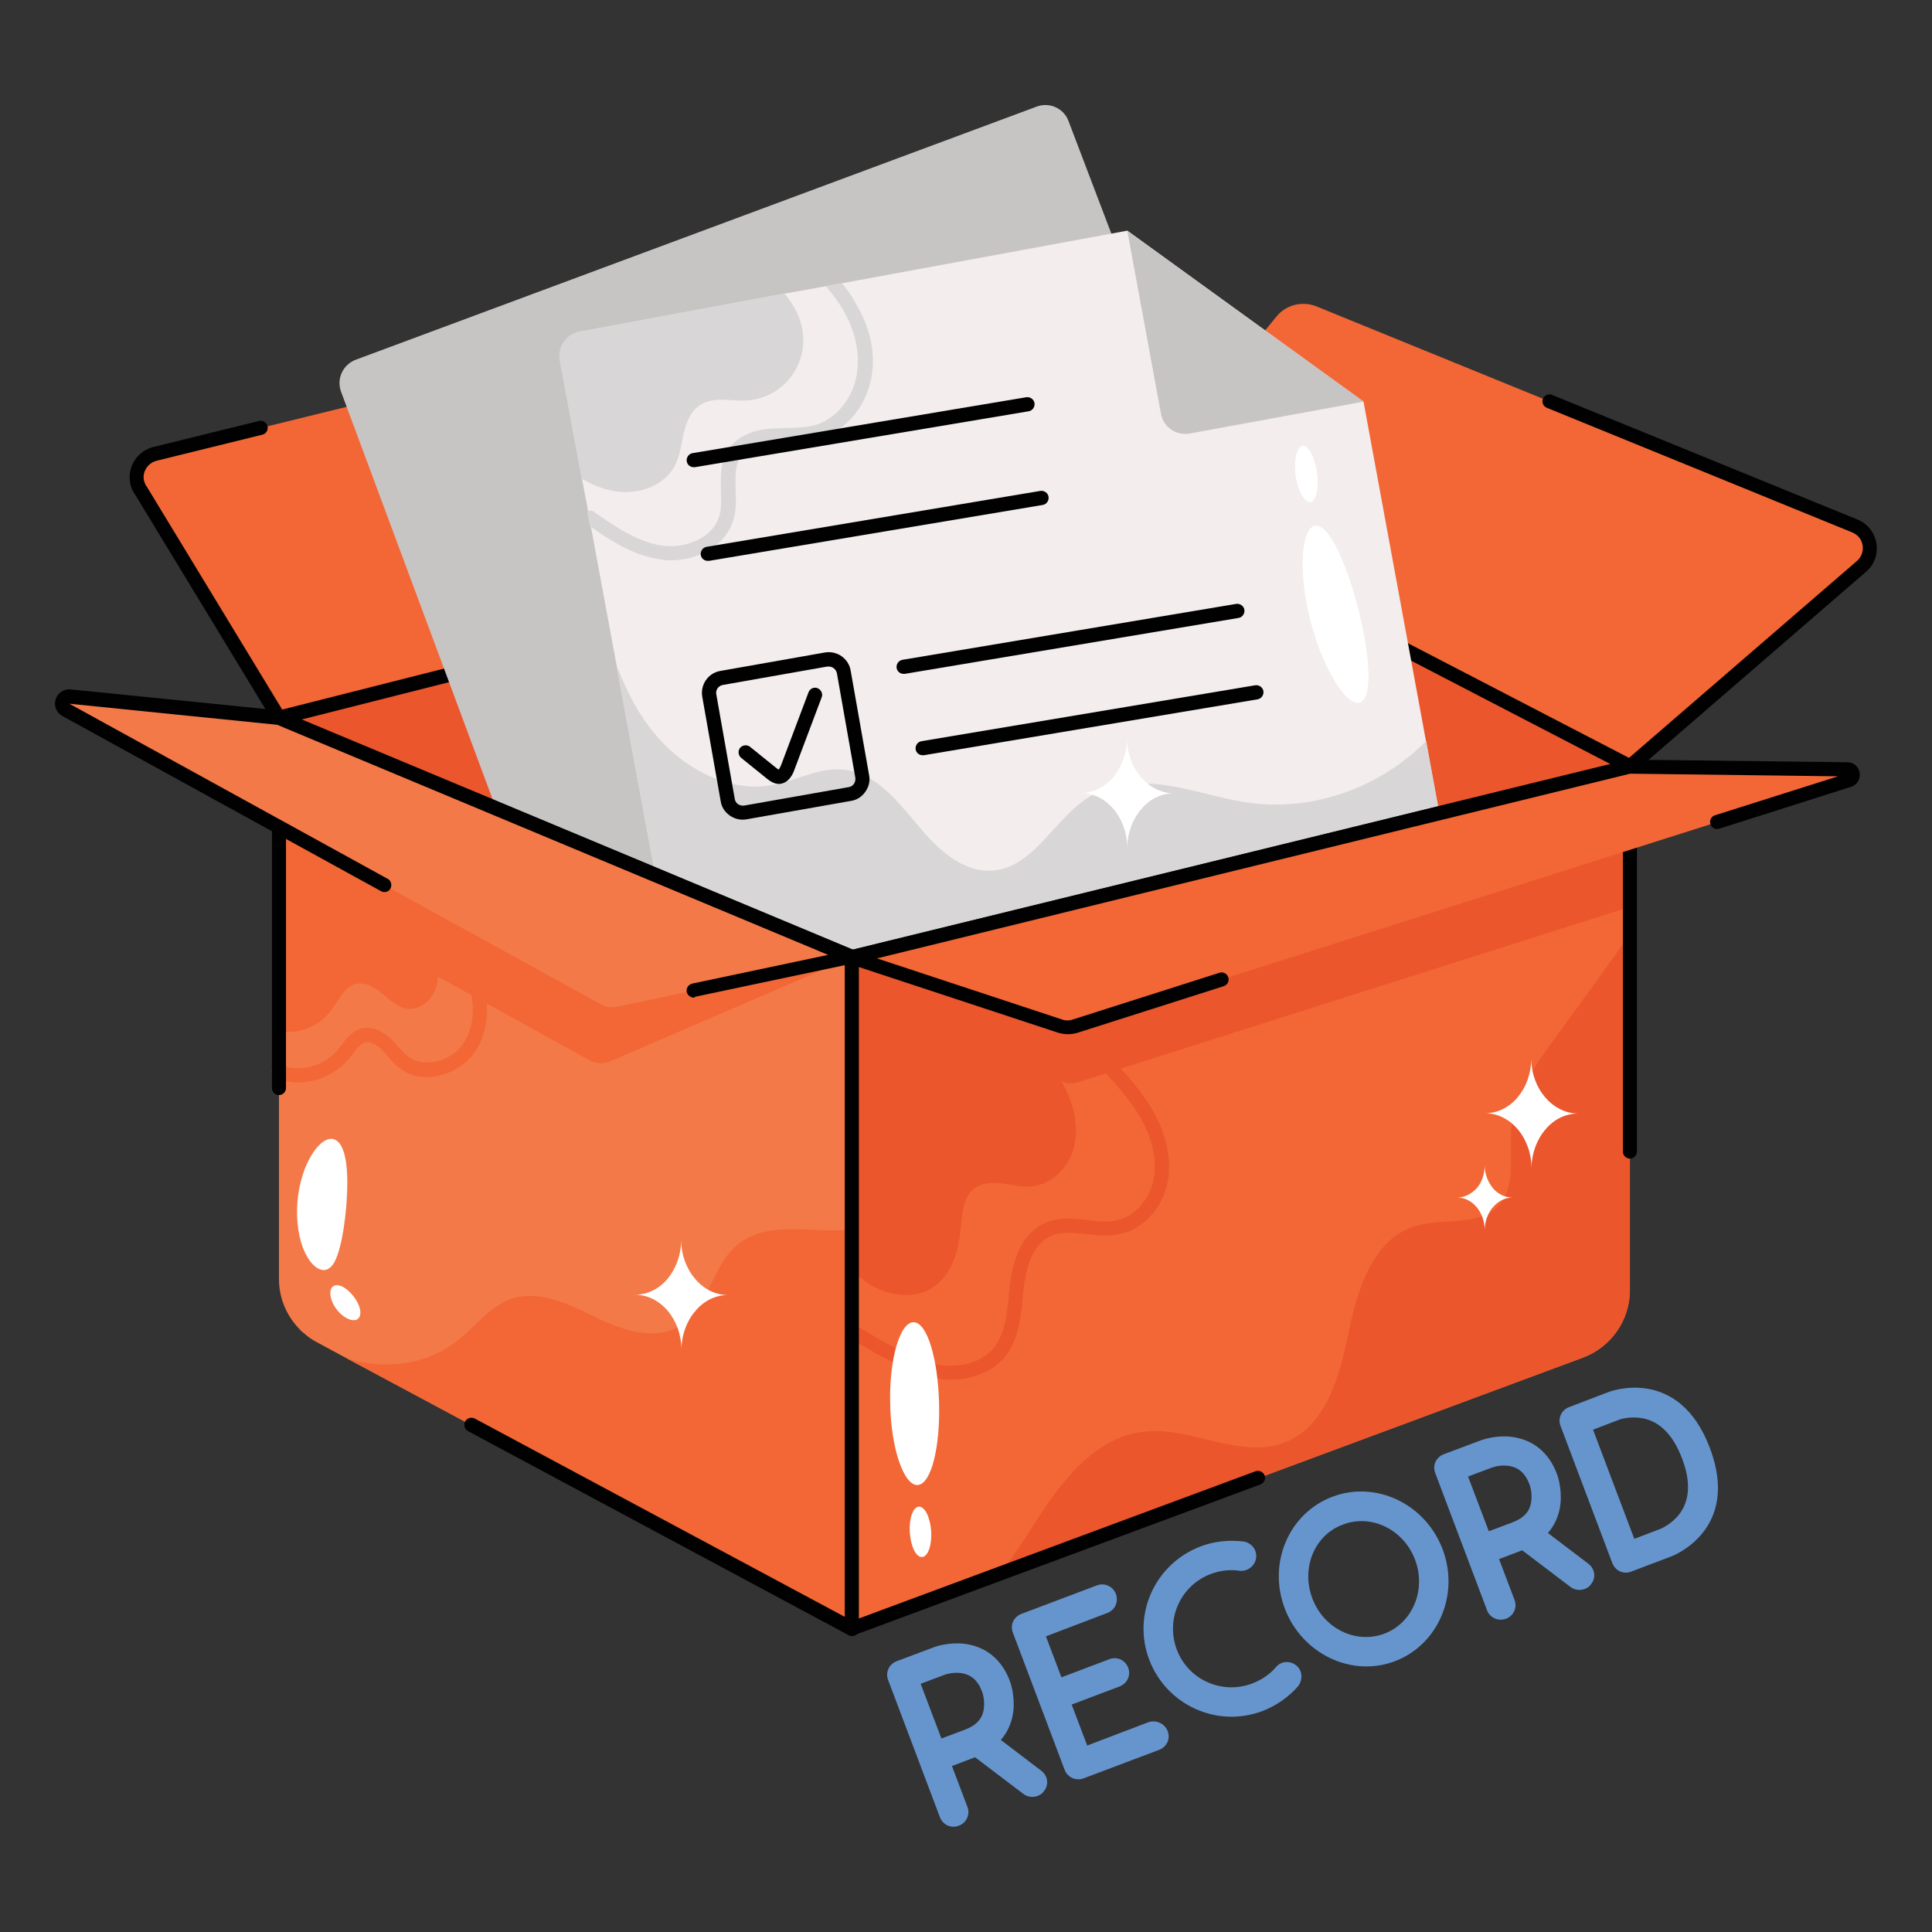 <svg id="Layer_1" enable-background="new 0 0 66 66" viewBox="0 0 66 66" xmlns="http://www.w3.org/2000/svg"><rect x="0" y="0" width="66" height="66" fill="#333333" stroke="none"/><g><g><g><path d="m9.53 24.52 28.86-7.31 17.29 8.97-26.58 6.52z" fill="#eb562c"/></g></g><g><g><path d="m38.39 17.21 5.21-6.39c.33-.41.89-.55 1.38-.35l18.39 7.5c.56.23.69.97.23 1.37l-7.91 6.84z" fill="#f26735"/></g></g><g><g><path d="m9.53 24.52-4.69-7.72c-.36-.47-.12-1.15.45-1.29l27.6-6.79 5.5 8.49z" fill="#f26735"/></g></g><g><g><path d="m55.68 26.42c-.04 0-.08-.01-.11-.03l-17.29-8.97c-.06-.03-.11-.09-.13-.17-.01-.07 0-.15.05-.2l2.77-3.4c.08-.1.24-.12.34-.03.1.08.12.24.03.34l-2.58 3.17 16.89 8.76 7.79-6.73c.15-.13.22-.33.19-.53s-.16-.36-.35-.44l-10.44-4.26c-.12-.05-.18-.19-.13-.31s.19-.18.31-.13l10.44 4.26c.34.14.58.44.64.81s-.07.73-.35.97l-7.91 6.84c-.05.03-.1.05-.16.05z" fill="#010101"/></g></g><g><g><path d="m9.53 24.76c-.08 0-.16-.04-.21-.12l-4.69-7.72c-.2-.26-.26-.63-.14-.97s.4-.59.75-.68l3.61-.89c.13-.03.26.05.29.18s-.05.26-.18.29l-3.61.89c-.19.05-.34.18-.41.37s-.03.38.09.54l4.61 7.59 28.36-7.18-5.22-8.06-15.4 3.79c-.13.03-.26-.05-.29-.18s.05-.26.18-.29l15.57-3.83c.1-.02.2.02.26.1l5.5 8.49c.04.07.05.15.02.22s-.09.13-.17.15l-28.86 7.31c-.02 0-.04 0-.06 0z" fill="#010101"/></g></g><g><g><path d="m46.28 29.83-25.05 9.31-9.58-25.76c-.16-.44.06-.92.5-1.09l23.27-8.65c.43-.16.92.06 1.08.49z" fill="#c7c4c4"/></g></g><g><g><path d="m50.41 34.5-.16.03-24.81 4.57-1.31.24-.21-1.14-2.86-15.48v-.01l-.88-4.75-.09-.5-.21-1.11-.75-4.04c-.08-.46.22-.9.68-.98l7-1.3 1.44-.26.55-.1 9.71-1.79 8.07 5.84 2.13 11.58 1.65 8.97z" fill="#f3eded"/></g></g><g><g><g><path d="m29.74 13.03c-.22.95-.91 1.72-1.77 1.95-.35.1-.71.1-1.07.11-.15.01-.3.01-.46.01-.38.03-.88.14-1.13.49-.21.3-.19.7-.18 1.13.01.35.03.71-.08 1.05-.27.9-1.24 1.37-2.14 1.37-.12 0-.23-.01-.35-.03-.93-.13-1.71-.65-2.41-1.14l-.09-.5c.08-.04.17-.03.24.02.68.48 1.46 1.02 2.32 1.15.76.11 1.72-.24 1.95-1 .08-.27.07-.58.06-.9-.01-.48-.03-.98.27-1.41.28-.41.8-.65 1.49-.69.16-.01.32-.01.48-.02.33-.01.65-.01.95-.09.68-.19 1.25-.82 1.42-1.6.16-.69.03-1.5-.38-2.24-.17-.31-.38-.6-.64-.91l.55-.1c.21.26.37.51.51.77.5.85.65 1.76.46 2.58z" fill="#d8d6d6"/></g></g></g><g><g><path d="m50.36 34.27c-.03.09-.08.17-.12.26l-24.8 4.57c-.53-.26-1.04-.57-1.52-.89l-2.86-15.48c.3.76.65 1.49 1.14 2.13.98 1.3 2.6 2.24 4.19 1.96.82-.15 1.59-.61 2.42-.53 1.06.1 1.82 1.03 2.5 1.85.68.83 1.56 1.69 2.62 1.6 1.43-.13 2.11-1.84 3.35-2.56.8-.46 1.79-.48 2.71-.33.91.15 1.8.46 2.72.58 2.19.29 4.48-.55 6.01-2.12z" fill="#d8d6d6"/></g></g><g><g><path d="m46.58 13.72-5.94 1.09c-.46.08-.9-.22-.98-.68l-1.15-6.25z" fill="#c7c4c4"/></g></g><g><g><path d="m23.7 15.96c-.12 0-.22-.08-.24-.2-.02-.13.07-.26.2-.28l11.4-1.91c.13-.02.26.07.28.2s-.07.26-.2.28l-11.4 1.91c-.01 0-.03 0-.04 0z" fill="#010101"/></g></g><g><g><path d="m24.18 19.16c-.12 0-.22-.08-.24-.2-.02-.13.07-.26.2-.28l11.4-1.91c.13-.02.26.07.28.2s-.07.26-.2.28l-11.4 1.91c-.01 0-.03 0-.04 0z" fill="#010101"/></g></g><g><g><path d="m30.87 23.02c-.12 0-.22-.08-.24-.2-.02-.13.07-.26.2-.28l11.4-1.91c.13-.02.26.07.28.2s-.07.26-.2.28l-11.4 1.91c-.01 0-.03 0-.04 0z" fill="#010101"/></g></g><g><g><path d="m31.52 25.8c-.12 0-.22-.08-.24-.2-.02-.13.07-.26.2-.28l11.4-1.91c.13-.02.26.07.28.2s-.07.26-.2.28l-11.4 1.91c-.02 0-.03 0-.04 0z" fill="#010101"/></g></g><g><g><path d="m25.36 28c-.15 0-.3-.05-.43-.14-.17-.12-.28-.29-.31-.49l-.63-3.57c-.07-.41.2-.81.62-.88l3.57-.63c.41-.07.81.2.88.62l.63 3.57c.04.2-.01.4-.13.57s-.29.28-.49.31l-3.57.63c-.05.01-.1.01-.14.01zm2.95-5.23c-.02 0-.03 0-.05 0l-3.57.63c-.15.03-.25.17-.22.32l.63 3.57c.01.07.05.14.11.18s.13.06.21.05l3.57-.63c.07-.01.14-.05.18-.11s.06-.13.05-.21l-.63-3.57c-.03-.14-.15-.23-.28-.23z" fill="#010101"/></g></g><g><g><path d="m26.61 26.78c-.19 0-.33-.12-.41-.18l-.88-.71c-.1-.08-.12-.24-.04-.34s.24-.12.34-.04l.88.71c.02.02.08.06.1.07 0 0 .04-.04.09-.17l.93-2.47c.05-.13.19-.19.31-.14s.19.19.14.31l-.93 2.47c-.04.12-.18.47-.52.49.01 0 0 0-.01 0z" fill="#010101"/></g></g><g><g><path d="m29.1 32.69v22.95l-17.26-9.24-1.02-.55c-.15-.08-.3-.18-.43-.3-.07-.05-.14-.12-.2-.19-.42-.45-.66-1.04-.66-1.67v-19.16z" fill="#f47948"/></g></g><g><g><path d="m14.91 33.69c-.12.43-.52.81-.97.77-.33-.03-.6-.28-.86-.5-.25-.21-.57-.42-.9-.35-.42.09-.61.56-.87.91-.35.46-.92.74-1.49.74-.1 0-.19-.01-.28-.03v-6.48c.53-.16 1.09-.19 1.63-.06.84.19 1.58.71 2.17 1.34.63.68 1.13 1.48 1.43 2.35.14.4.25.87.14 1.31z" fill="#f26735"/></g></g><g><g><path d="m10.17 36.98c-.09 0-.17-.01-.26-.02-.19-.03-.35-.07-.48-.13-.12-.05-.18-.2-.12-.32.05-.12.2-.18.32-.12.09.04.21.07.35.09.6.07 1.22-.18 1.59-.66.04-.05.08-.1.11-.14.15-.2.33-.43.61-.53.33-.11.71.01 1.04.32.1.09.19.19.28.29.11.12.21.24.32.32.23.18.54.25.88.2.4-.06.79-.3 1.01-.62.39-.57.44-1.4.13-2.22-.29-.75-.82-1.4-1.34-2.03l.36-.32-.19.15.2-.14c.55.66 1.11 1.35 1.42 2.17.37.97.3 1.97-.18 2.67-.3.43-.8.74-1.34.83-.46.08-.91-.03-1.24-.29-.15-.11-.27-.25-.39-.39-.08-.09-.16-.18-.24-.26-.15-.14-.38-.27-.56-.21-.14.05-.26.2-.38.36-.04.05-.08.11-.12.16-.43.52-1.1.84-1.78.84z" fill="#f26735"/></g></g><g><g><path d="m29.1 32.7-8.24 3.55c-.23.1-.5.09-.72-.03l-10.61-5.85v-5.84z" fill="#f26735"/></g></g><g><g><path d="m29.1 42v13.65l-17.26-9.25c1.27.42 2.76.23 3.81-.62.6-.48 1.09-1.16 1.82-1.41.95-.32 1.96.18 2.86.62s2.01.83 2.87.32c1.01-.6 1.11-2.1 2.04-2.83.62-.48 1.47-.52 2.26-.48.53.02 1.07.06 1.6 0z" fill="#f26735"/></g></g><g><g><path d="m29.1 55.89c-.04 0-.08-.01-.11-.03l-13-6.97c-.12-.06-.16-.21-.1-.33s.21-.16.33-.1l12.65 6.78v-22.38l-19.1-7.97v12.28c0 .13-.11.24-.24.24s-.24-.11-.24-.24v-12.64c0-.08.04-.16.11-.2s.15-.05.23-.02l19.57 8.17c.09.04.15.13.15.22v22.95c0 .08-.04.16-.12.21-.04.02-.09.03-.13.03z" fill="#010101"/></g></g><g><g><path d="m9.53 24.52-7.14-.72c-.26-.03-.37.32-.14.45l18.28 10.06c.17.09.37.12.56.08l8.01-1.7z" fill="#f47948"/></g></g><g><g><path d="m55.68 26.19v17.89c0 1.02-.64 1.94-1.6 2.3l-19.94 7.4c0 .01 0 .01-.01.01l-5.04 1.87v-22.97z" fill="#f26735"/></g></g><g><g><path d="m36.64 39.35c-.21.62-.77 1.13-1.42 1.18-.33.03-.66-.06-.98-.1-.33-.04-.68-.03-.95.16-.39.29-.42.86-.47 1.34-.06.77-.3 1.62-.95 2.05-.64.42-1.53.29-2.19-.12-.21-.14-.41-.29-.59-.46v-10.72c.25-.18.52.49.82.39 1.04-.33 2.21-.07 3.15.48s1.69 1.38 2.38 2.23c.41.51.81 1.04 1.06 1.64.26.62.35 1.31.14 1.93z" fill="#eb562c"/></g></g><g><g><path d="m32.48 47.13c-.21 0-.43-.02-.64-.07-.84-.18-2.19-.96-2.86-1.39-.11-.07-.14-.22-.07-.33s.22-.14.33-.07c.83.54 2.03 1.18 2.7 1.33.79.17 1.57-.04 1.99-.53.4-.47.47-1.16.53-1.82l.03-.29c.13-1.15.53-1.88 1.21-2.18.47-.21.97-.15 1.45-.1.35.04.69.08 1 .01.61-.13 1.13-.71 1.26-1.41.12-.62-.03-1.34-.41-2.03-.36-.65-.88-1.21-1.37-1.75-.09-.1-.08-.25.01-.34.1-.09.25-.08.34.01.52.56 1.05 1.14 1.44 1.84.44.79.61 1.63.47 2.36-.17.9-.83 1.62-1.64 1.79-.39.08-.78.04-1.15 0-.44-.05-.85-.09-1.2.06-.51.23-.82.83-.93 1.79l-.03.29c-.07.74-.15 1.5-.64 2.09-.42.47-1.09.74-1.82.74z" fill="#eb562c"/></g></g><g><g><path d="m55.68 31.93v12.14c0 1.02-.64 1.94-1.6 2.3l-19.94 7.4c.37-.44.7-.94 1-1.41.96-1.53 2.14-3.25 3.93-3.45 1.63-.19 3.34.98 4.86.35 1.39-.57 1.84-2.27 2.14-3.74s.83-3.18 2.26-3.63c.95-.3 2.15.03 2.85-.69.63-.66.37-1.73.45-2.64.1-1.15.8-2.15 1.49-3.09.86-1.18 1.71-2.36 2.56-3.54z" fill="#eb562c"/></g></g><g><g><path d="m55.68 26.18v4.8l-18.86 5.99c-.22.07-.46.04-.66-.08l-7.05-4.2z" fill="#eb562c"/></g></g><g><g><path d="m29.1 55.88c-.05 0-.1-.01-.14-.04-.06-.05-.1-.12-.1-.2v-22.95c0-.11.08-.21.18-.23l26.58-6.51c.07-.02.15 0 .21.04.06.05.09.12.09.19v13.16c0 .13-.11.24-.24.24s-.24-.11-.24-.24v-12.85l-26.1 6.39v22.41l13.55-5.03c.13-.04.26.02.31.14.05.13-.02.26-.14.31l-13.88 5.15c-.02.02-.05.02-.08.02z" fill="#010101"/></g></g><g><g><path d="m29.1 32.7 7.13 2.35c.16.05.34.05.5 0l26.45-8.4c.21-.07.16-.37-.06-.37l-7.44-.09z" fill="#f26735"/></g></g><g><g><path d="m23.7 34.08c-.11 0-.21-.08-.24-.19-.03-.13.06-.26.19-.29l4.64-.98-18.82-7.86-7.1-.72 10.87 5.98c.12.06.16.21.1.33s-.21.16-.33.09l-10.88-5.98c-.2-.11-.3-.34-.23-.57.07-.22.28-.36.51-.34l7.14.72c.02 0 .05.01.07.02l19.57 8.17c.1.04.16.14.15.24s-.09.19-.19.21l-5.4 1.14c-.02.03-.03.03-.05.03z" fill="#010101"/></g></g><g><g><path d="m36.48 35.33c-.11 0-.22-.02-.33-.05l-7.13-2.35c-.1-.03-.17-.13-.17-.24s.08-.2.18-.22l26.58-6.51c.02 0 .03-.01.06-.01l7.44.09c.22 0 .39.15.42.37.03.21-.09.41-.3.47l-4.5 1.43c-.13.04-.26-.03-.3-.16s.03-.26.16-.3l4.2-1.33-7.1-.09-25.73 6.31 6.33 2.09c.11.04.24.04.35 0l5.02-1.6c.13-.04.26.03.3.16s-.03.26-.16.3l-5.02 1.6c-.08.02-.19.04-.3.04z" fill="#010101"/></g></g><g><g><g><path d="m35.57 60.49c.08.06.13.13.17.22.06.15.04.34-.08.48-.05.08-.13.13-.21.16-.16.06-.34.04-.48-.06l-1.66-1.26-.79.3.53 1.4c.1.26-.04.55-.3.64-.26.1-.54-.03-.64-.29l-1.77-4.69c-.1-.26.03-.54.29-.64l1.28-.48c.05-.02.48-.17 1-.12.74.08 1.31.52 1.59 1.28.02.05.17.48.12 1-.04.39-.19.73-.43 1.01zm-3.41-1.1.8-.3c.4-.15.61-.38.65-.73.04-.29-.05-.55-.06-.57-.15-.4-.39-.6-.76-.64-.29-.03-.54.07-.54.07l-.8.3z" fill="#6695ce"/></g></g><g><g><path d="m39.89 59.14c.1.26-.03.54-.3.64l-2.57.97c-.26.1-.55-.03-.65-.29l-1.77-4.69c-.1-.26.03-.54.3-.64l2.57-.97c.26-.1.55.03.65.29.1.27-.03.55-.29.65l-2.1.8.53 1.4 1.64-.62c.26-.1.54.03.64.29s-.03.54-.29.64l-1.64.62.53 1.4 2.1-.8c.27-.08.55.05.65.31z" fill="#6695ce"/></g></g><g><g><path d="m44.29 56.9c.21.18.22.49.05.71-.33.37-.74.66-1.21.84-1.55.59-3.28-.2-3.87-1.75s.2-3.28 1.75-3.87c.47-.18.98-.23 1.47-.17.27.04.47.29.43.56-.04.28-.29.47-.57.44-.32-.05-.66-.01-.98.11-1.03.39-1.55 1.54-1.16 2.58s1.55 1.55 2.58 1.16c.31-.12.6-.31.81-.56.17-.21.48-.23.7-.05z" fill="#6695ce"/></g></g><g><g><path d="m43.89 54.95c-.59-1.55.14-3.26 1.63-3.82 1.48-.56 3.17.24 3.76 1.79s-.15 3.27-1.63 3.83-3.17-.25-3.76-1.8zm.94-.35c.39 1.04 1.49 1.57 2.46 1.21.97-.37 1.44-1.5 1.05-2.53s-1.49-1.57-2.46-1.2c-.97.35-1.44 1.48-1.05 2.52z" fill="#6695ce"/></g></g><g><g><path d="m54.26 53.42c.08.06.13.13.17.22.06.15.04.34-.08.48-.05.08-.13.13-.21.16-.16.06-.34.04-.48-.06l-1.66-1.26-.79.3.53 1.4c.1.26-.04.55-.3.64s-.54-.03-.64-.29l-1.77-4.69c-.1-.26.03-.54.29-.64l1.28-.48c.05-.02.48-.17 1-.12.74.08 1.31.52 1.59 1.28.02.05.17.48.12 1-.04.39-.19.73-.43 1.01zm-3.4-1.11.8-.3c.4-.15.61-.38.65-.73.04-.29-.05-.55-.06-.57-.15-.4-.39-.6-.76-.64-.29-.03-.54.07-.54.07l-.8.3z" fill="#6695ce"/></g></g><g><g><path d="m55.72 53.69c-.26.1-.54-.03-.64-.29l-1.77-4.69c-.1-.26.03-.54.29-.64l1.36-.52c.03-.01 2.38-.91 3.45 1.91s-1.29 3.7-1.32 3.71zm.11-1.12.89-.34c.02-.01.38-.15.66-.52.35-.47.38-1.11.08-1.89-.3-.79-.75-1.26-1.35-1.37-.43-.08-.79.04-.8.05l-.89.34z" fill="#6695ce"/></g></g></g><g><g><path d="m10.19 45.35c.06.07.13.14.2.2-.07-.05-.14-.12-.2-.19z" fill="#f26735"/></g></g><g><g><path d="m27.44 11.6c.01.53-.2 1.05-.56 1.44-.36.38-.87.62-1.4.64-.52.03-1.09-.14-1.54.14-.34.21-.5.61-.59 1-.08.39-.13.79-.32 1.13-.4.71-1.34.98-2.14.81-.36-.08-.7-.22-1.02-.41l-.75-4.04c-.08-.46.22-.9.68-.98l7-1.3c.38.45.64.99.64 1.57z" fill="#d8d6d6"/></g></g><g><g><path d="m53.91 38.04c-.44 0-.84.21-1.12.55-.29.34-.47.81-.47 1.33 0-1.04-.71-1.89-1.59-1.89.44 0 .84-.21 1.12-.55s.46-.81.46-1.33c0 .52.18.99.47 1.33s.69.56 1.13.56z" fill="#fff"/></g></g><g><g><path d="m24.87 44.24c-.44 0-.84.21-1.12.55-.29.34-.47.81-.47 1.33 0-1.04-.71-1.89-1.59-1.89.44 0 .84-.21 1.12-.55s.46-.81.46-1.33c0 .52.18.99.47 1.33.29.35.69.56 1.13.56z" fill="#fff"/></g></g><g><g><path d="m40.1 27.1c-.44 0-.84.21-1.12.55-.29.34-.47.81-.47 1.33 0-1.04-.71-1.89-1.59-1.89.44 0 .84-.21 1.12-.55s.46-.81.46-1.33c0 .52.18.99.47 1.33s.69.56 1.13.56z" fill="#fff"/></g></g><g><g><path d="m51.67 40.91c-.26 0-.5.13-.67.33s-.28.48-.28.79c0-.62-.42-1.12-.94-1.12.26 0 .49-.13.67-.32.17-.2.27-.48.27-.79 0 .31.11.58.28.79.17.2.41.32.67.32z" fill="#fff"/></g></g><g><g><g><path d="m31.35 50.73c-.46.03-.91-1.21-.94-2.76-.04-1.55.34-2.81.8-2.8.46 0 .83 1.24.87 2.76s-.27 2.77-.73 2.8z" fill="#fff"/></g></g><g><g><path d="m31.5 53.19c-.2.02-.39-.36-.42-.84s.11-.87.31-.88.39.36.42.84c.03.47-.11.87-.31.88z" fill="#fff"/></g></g></g><g><g><g><path d="m44.92 17.96c.46-.08 1.06 1.21 1.48 2.84.41 1.63.5 3.05.06 3.2-.43.15-1.25-1.08-1.69-2.78-.44-1.71-.31-3.18.15-3.26z" fill="#fff"/></g></g><g><g><path d="m44.5 15.23c.2-.02.41.38.49.91.07.52-.02.97-.22 1.01-.2.03-.43-.37-.51-.9-.07-.55.05-1 .24-1.02z" fill="#fff"/></g></g></g><g><g><g><path d="m11.16 43.37c-.22.08-.52-.12-.73-.56-.22-.44-.32-1.08-.27-1.74.11-1.36.81-2.3 1.25-2.15s.51 1.15.42 2.28c-.05.58-.13 1.07-.23 1.44s-.22.65-.44.73z" fill="#fff"/></g></g><g><g><path d="m12.23 45.05c-.15.13-.48 0-.73-.32s-.28-.71-.1-.8.46.07.68.36c.22.28.31.62.15.76z" fill="#fff"/></g></g></g></g></svg>